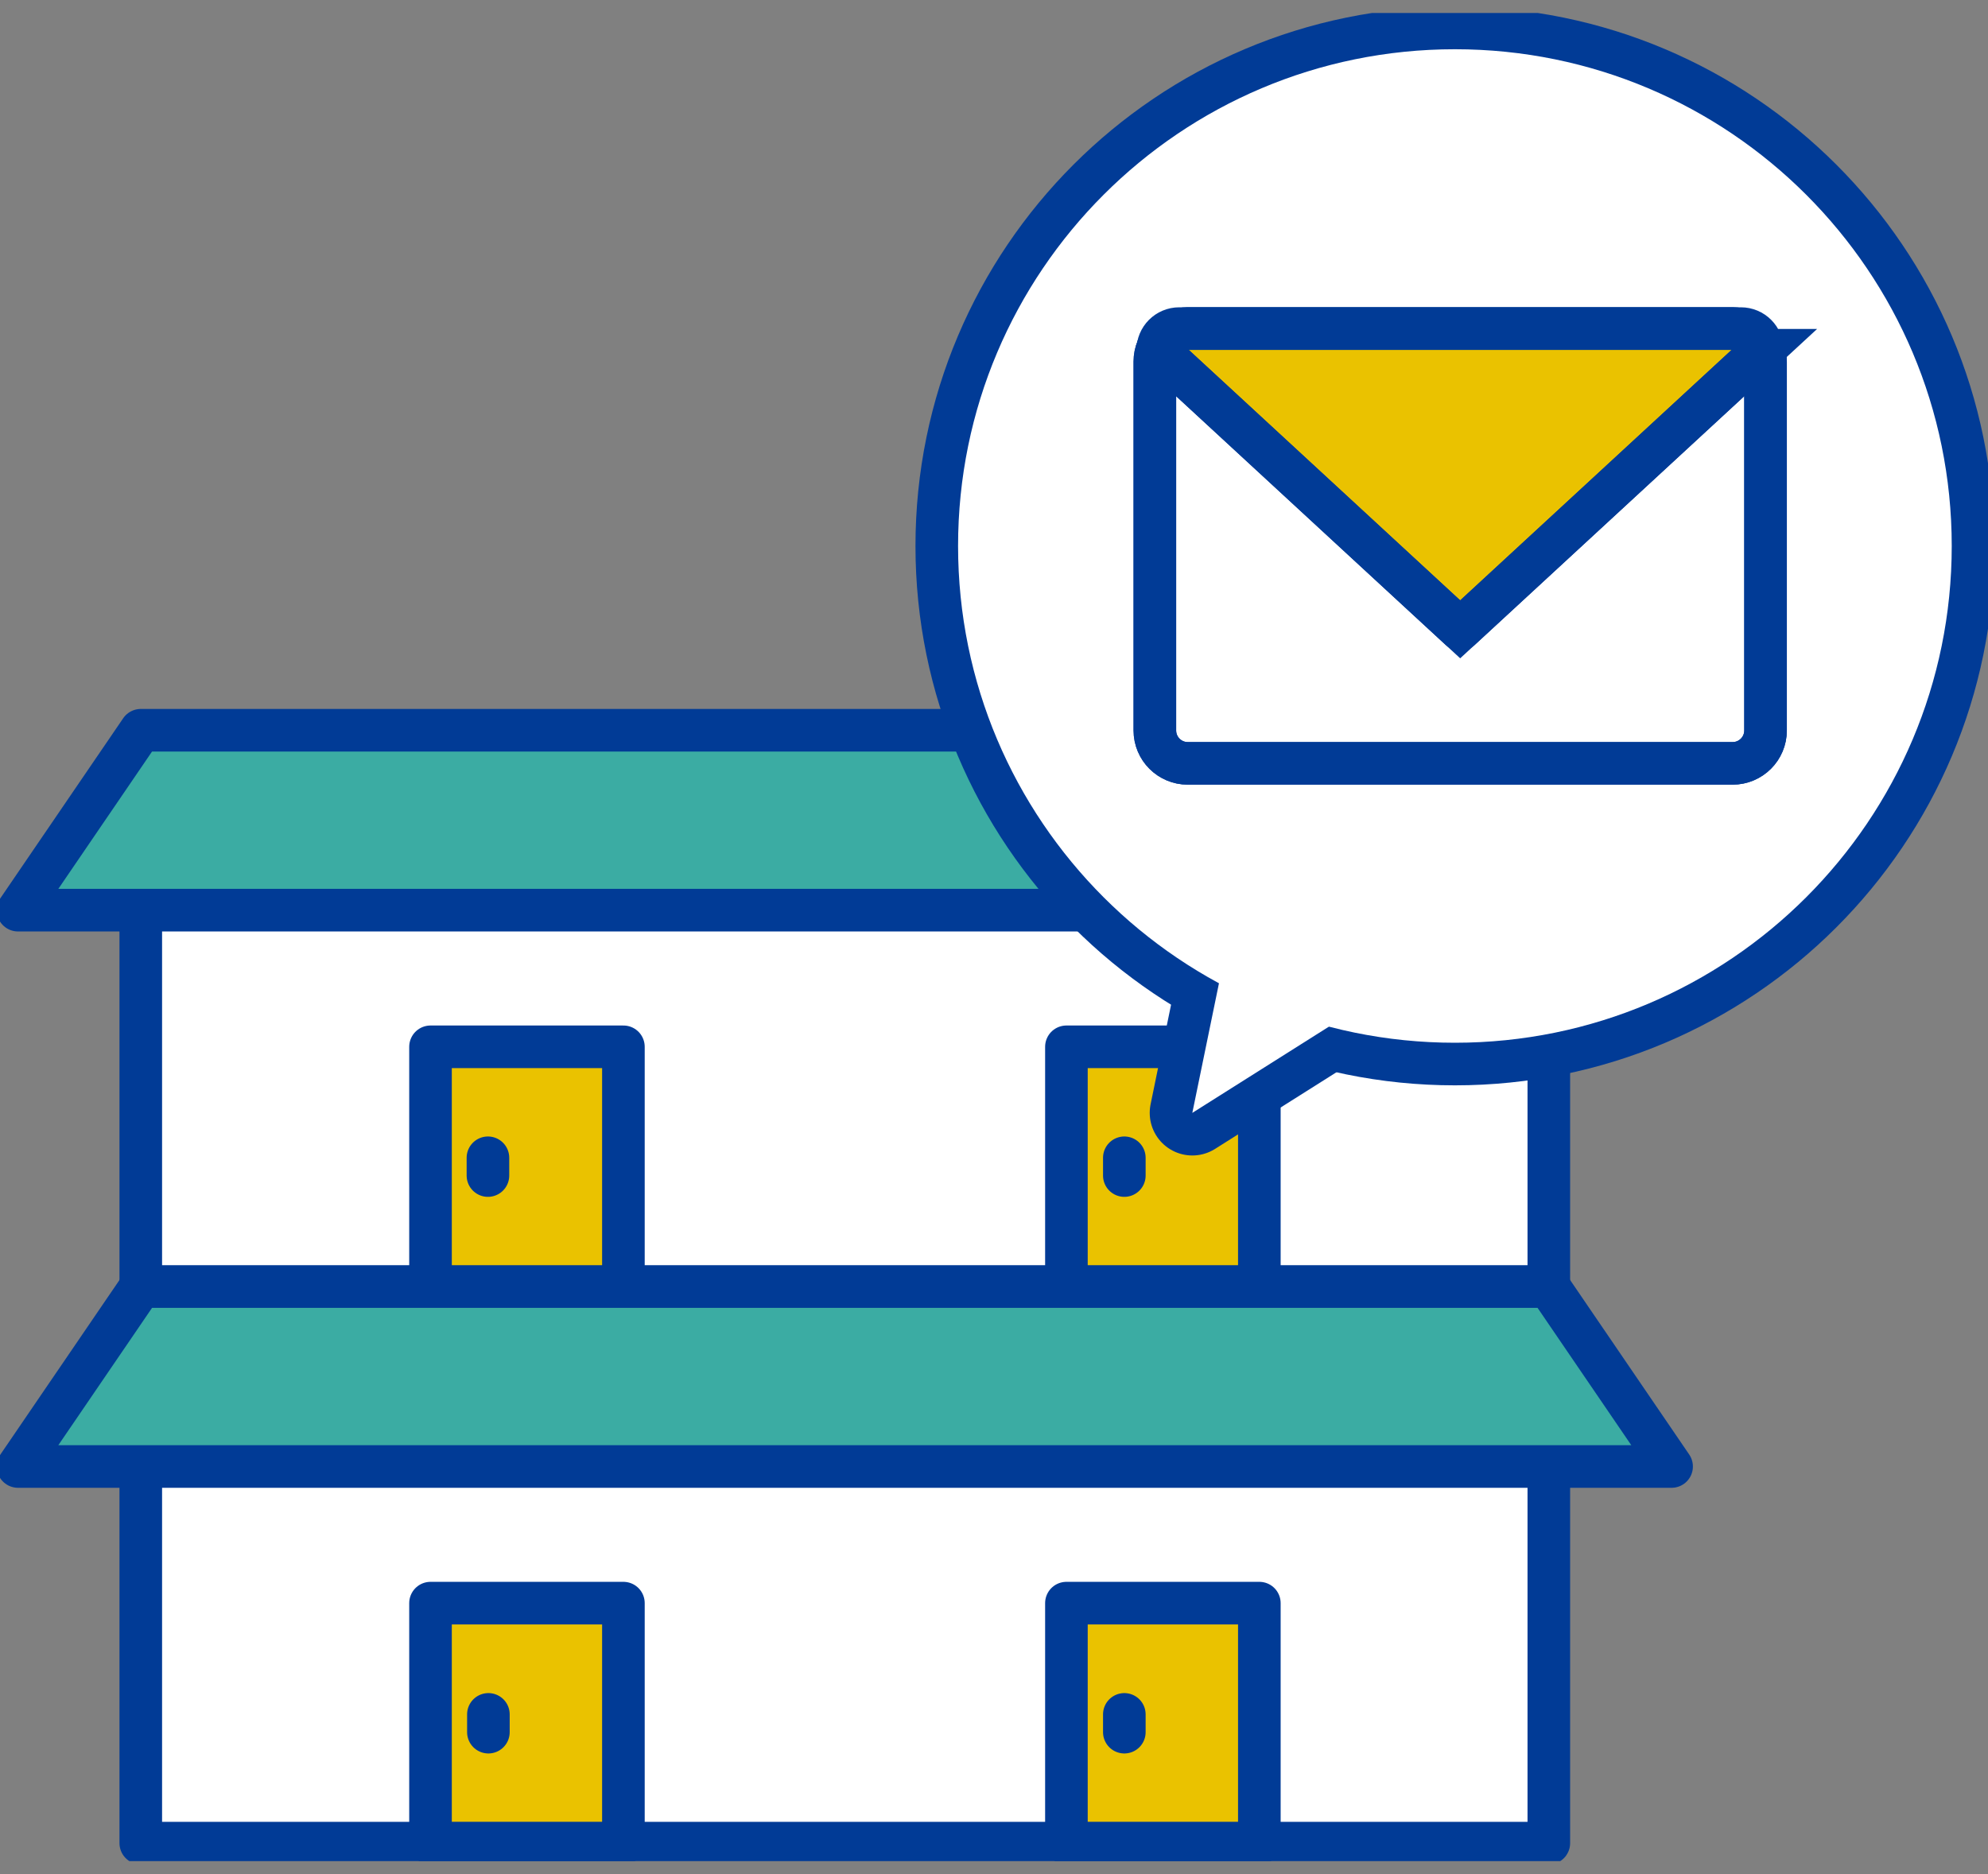 <svg width="70" height="66" viewBox="0 0 70 66" fill="none" xmlns="http://www.w3.org/2000/svg">
<rect x="0" y="0" width="70" height="66" fill="#808080" stroke="none"/>
<g clip-path="url(#clip0_4342_46109)">
<path d="M54.536 30.775H4.957V45.317H54.536V30.775Z" fill="white" stroke="#013B96" stroke-width="1.5" stroke-linecap="round" stroke-linejoin="round"/>
<path d="M58.859 32.053H0.634L4.957 25.717H54.536L58.859 32.053Z" fill="#3BACA3" stroke="#013B96" stroke-width="1.5" stroke-linecap="round" stroke-linejoin="round"/>
<path d="M21.951 36.865H15.159V45.316H21.951V36.865Z" fill="#EAC200" stroke="#013B96" stroke-width="1.5" stroke-linecap="round" stroke-linejoin="round"/>
<path d="M17.181 40.773V41.399" stroke="#013B96" stroke-width="1.5" stroke-linecap="round" stroke-linejoin="round"/>
<path d="M44.343 36.865H37.55V45.316H44.343V36.865Z" fill="#EAC200" stroke="#013B96" stroke-width="1.5" stroke-linecap="round" stroke-linejoin="round"/>
<path d="M39.589 40.773V41.399" stroke="#013B96" stroke-width="1.5" stroke-linecap="round" stroke-linejoin="round"/>
<path d="M54.536 50.367H4.957V64.909H54.536V50.367Z" fill="white" stroke="#013B96" stroke-width="1.5" stroke-linecap="round" stroke-linejoin="round"/>
<path d="M58.859 51.645H0.634L4.957 45.309H54.536L58.859 51.645Z" fill="#3BACA3" stroke="#013B96" stroke-width="1.5" stroke-linecap="round" stroke-linejoin="round"/>
<path d="M21.951 56.457H15.159V64.908H21.951V56.457Z" fill="#EAC200" stroke="#013B96" stroke-width="1.5" stroke-linecap="round" stroke-linejoin="round"/>
<path d="M17.197 60.375V61.001" stroke="#013B96" stroke-width="1.5" stroke-linecap="round" stroke-linejoin="round"/>
<path d="M44.343 56.457H37.55V64.908H44.343V56.457Z" fill="#EAC200" stroke="#013B96" stroke-width="1.5" stroke-linecap="round" stroke-linejoin="round"/>
<path d="M39.589 60.375V61.001" stroke="#013B96" stroke-width="1.5" stroke-linecap="round" stroke-linejoin="round"/>
<path d="M51.229 36.722C60.891 36.722 68.723 28.89 68.723 19.228C68.723 9.567 60.891 1.734 51.229 1.734C41.568 1.734 33.735 9.567 33.735 19.228C33.735 28.89 41.568 36.722 51.229 36.722Z" stroke="#013B96" stroke-width="3" stroke-linecap="round" stroke-linejoin="round"/>
<path d="M43.607 31.291L41.983 39.192L53.318 32.035L43.607 31.291Z" stroke="#013B96" stroke-width="3" stroke-linecap="round" stroke-linejoin="round"/>
<path d="M51.229 36.722C60.891 36.722 68.723 28.89 68.723 19.228C68.723 9.567 60.891 1.734 51.229 1.734C41.568 1.734 33.735 9.567 33.735 19.228C33.735 28.89 41.568 36.722 51.229 36.722Z" fill="white"/>
<path d="M43.607 31.291L41.983 39.192L53.318 32.035L43.607 31.291Z" fill="white"/>
<path d="M61.008 11.572H41.822C41.182 11.572 40.664 12.091 40.664 12.731V25.724C40.664 26.365 41.182 26.883 41.822 26.883H61.008C61.648 26.883 62.167 26.365 62.167 25.724V12.731C62.167 12.091 61.648 11.572 61.008 11.572Z" fill="white" stroke="#013B96" stroke-width="1.5" stroke-miterlimit="10"/>
<path d="M62.065 12.334L51.415 22.163L40.765 12.334C40.765 11.911 41.103 11.572 41.526 11.572H61.296C61.719 11.572 62.057 11.911 62.057 12.334H62.065Z" fill="#EAC200" stroke="#013B96" stroke-width="1.5" stroke-miterlimit="10"/>
<path d="M61.008 11.572H41.822C41.182 11.572 40.664 12.091 40.664 12.731V25.724C40.664 26.365 41.182 26.883 41.822 26.883H61.008C61.648 26.883 62.167 26.365 62.167 25.724V12.731C62.167 12.091 61.648 11.572 61.008 11.572Z" stroke="#013B96" stroke-width="1.5" stroke-linecap="round" stroke-linejoin="round"/>
<path d="M40.765 12.334L51.415 22.164L62.065 12.334" stroke="#013B96" stroke-width="1.5" stroke-linecap="round" stroke-linejoin="round"/>
</g>
<defs>
<clipPath id="clip0_4342_46109">
<rect width="70" height="65.085" fill="white" transform="translate(0 0.457)"/>
</clipPath>
</defs>
</svg>

